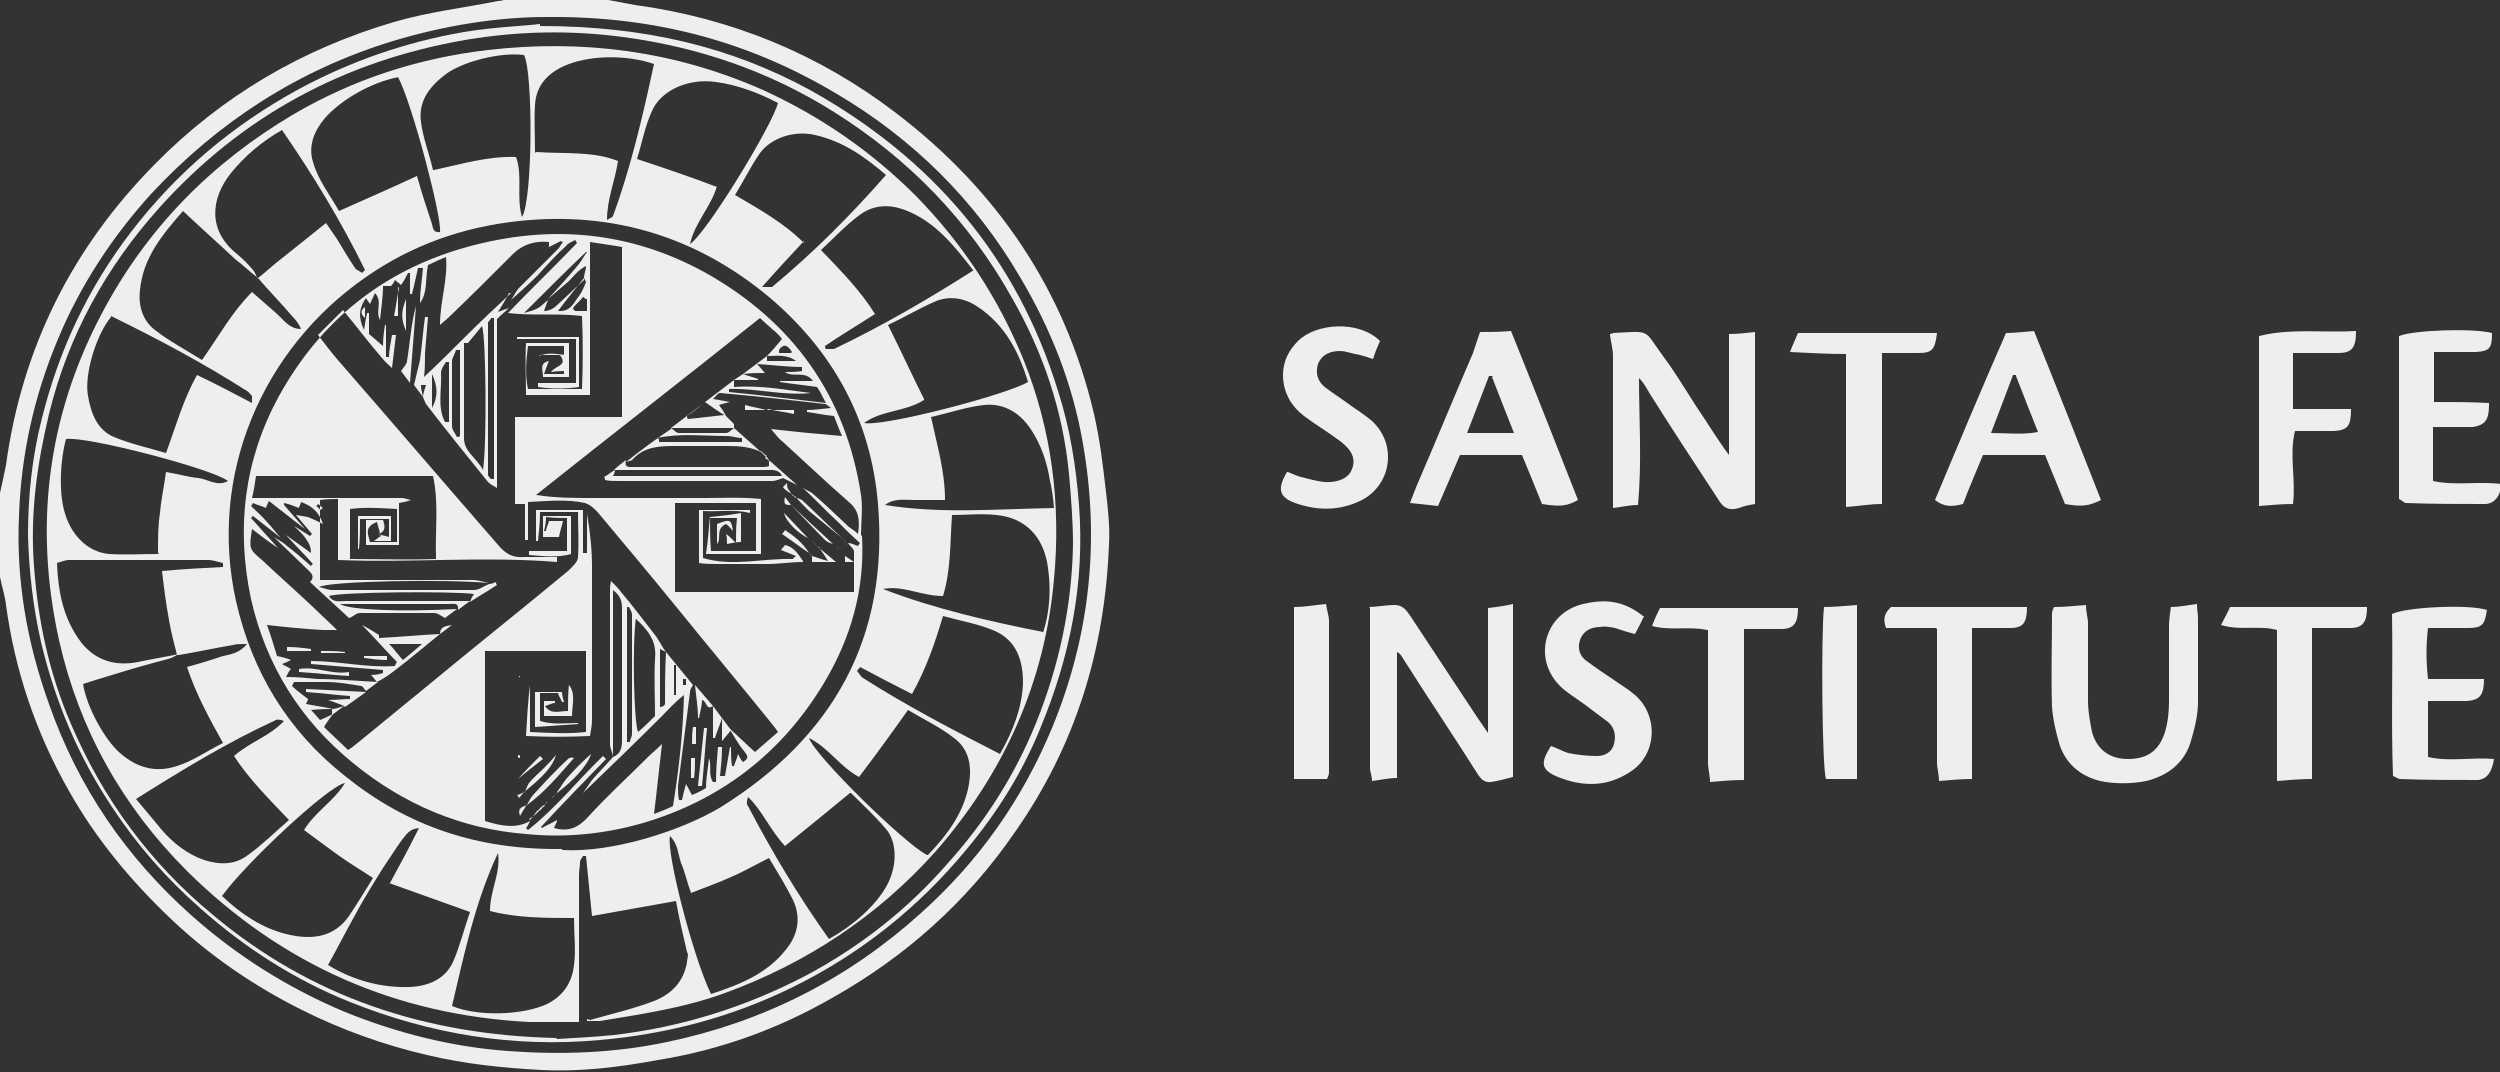 <?xml version="1.0" encoding="UTF-8"?>
<svg id="Layer_1" xmlns="http://www.w3.org/2000/svg" version="1.1" viewBox="0 0 250 107.2">
  <rect x="0" y="0" width="250" height="107.2" fill="#333333" stroke="none"/>
  <!-- Generator: Adobe Illustrator 29.0.1, SVG Export Plug-In . SVG Version: 2.1.0 Build 192)  -->
  <defs>
    <style>
      .st0 {
        fill: #eee;
      }
    </style>
  </defs>
  <g id="Sp0X8Q.tif">
    <g>
      <path class="st0" d="M0,49.3c.2-.9.4-1.8.6-2.8,1.6-11.7,6.6-21.7,14.9-30.1,6.7-6.8,14.7-11.5,23.9-14.2,3.4-1,6.9-1.4,10.4-2.1.3,0,.6-.1.9-.2,3.2,0,6.4,0,9.6,0,1.1.2,2.1.4,3.2.6,9.6,1.3,18.4,4.9,26.1,10.8,10.1,7.7,16.9,17.7,19.8,30.1.6,2.6.9,5.2,1.2,7.8.2,1.7.4,3.5.3,5.2-.4,10.5-3.3,20.1-9.4,28.8-4.8,7-11,12.5-18.3,16.6-5.4,3.1-11.2,5.2-17.4,6.2-3.8.7-7.7,1.2-11.6,1-3.9-.2-7.7-.6-11.5-1.5-4.3-1-8.5-2.5-12.5-4.5-4.8-2.4-9.2-5.4-13.1-9.1-4-3.8-7.5-8-10.2-12.8-3.3-5.8-5.4-12-6.3-18.6C.5,59.6.2,58.7,0,57.7c0-2.8,0-5.6,0-8.4ZM54.6,1.7c-4.7,0-10,.8-15.3,2.4-9.5,2.9-17.5,8.1-24.2,15.3-3.9,4.3-7.1,9.2-9.3,14.5-2.4,5.7-3.7,11.6-3.9,17.7-.3,6.4.8,12.7,3,18.8,2.9,8.3,7.7,15.3,14.2,21.1,4.6,4.1,9.7,7.3,15.4,9.7,5.2,2.1,10.7,3.5,16.3,3.9,5.4.4,10.7.2,15.9-.9,9.6-2,18.1-6.3,25.4-12.9,5.8-5.2,10.1-11.3,13.1-18.5,3.8-9.2,4.8-18.7,3.1-28.4-1-5.9-3.2-11.5-6.3-16.7-4.5-7.7-10.7-13.8-18.3-18.3-8.7-5.2-18.1-7.8-29-7.7Z"/>
      <path class="st0" d="M136.9,60.7c.7,0,1.7-.2,2.6-.2.8,0,1.2.6,1.6,1.2,2.2,3.3,4.4,6.7,6.6,10,.3.4.6.9,1.1,1.6v-12.5c.9-.1,1.6-.2,2.5-.4v17.3c-.8.2-1.5.4-2.2.5-.7.1-1.1-.4-1.4-.9-2.4-3.8-4.9-7.5-7.3-11.3-.2-.3-.3-.6-.7-.8v12.6c-.9,0-1.6.2-2.5.3,0-.5-.2-.9-.2-1.3,0-4.3,0-8.6,0-12.8,0-1,0-2.1,0-3.2Z"/>
      <path class="st0" d="M161,33.4c.2,0,.3-.1.3-.1,3.9-.2,3-.4,5,2.3,1.2,1.6,2.2,3.3,3.3,5,1.1,1.6,2.1,3.3,3.3,4.9v-12.1c.9,0,1.7-.1,2.6-.2v17.2c-.6.1-1.1.2-1.6.4-1,.3-1.6,0-2.1-.9-2.3-3.5-4.6-7-6.8-10.5-.3-.5-.6-1.1-1.1-1.6,0,4.2.3,8.3-.1,12.7-.9,0-1.6.2-2.5.3,0-.7,0-1.2,0-1.8,0-4.5,0-9,0-13.4,0-.7-.2-1.3-.3-2.1Z"/>
      <path class="st0" d="M217.1,60.7c.9,0,1.7-.2,2.6-.3,0,.6.1,1,.1,1.4,0,2.8,0,5.6,0,8.4,0,1.4-.4,2.9-.8,4.2-.7,2-2.3,3.2-4.4,3.7-1.5.3-3.1.3-4.6,0-1.9-.5-3.3-1.6-4-3.5-.4-1.3-.7-2.6-.8-3.9-.1-3.1,0-6.2,0-9.3,0-.1,0-.3.2-.7,1,0,2-.1,3.2-.2,0,.8.2,1.3.2,1.8,0,2.6,0,5.2,0,7.8,0,1,.2,2.1.4,3.1.5,1.8,1.8,2.7,3.6,2.7,1.9,0,3.1-.8,3.7-2.7.3-1,.4-2.1.4-3.1,0-2.5,0-5,0-7.5,0-.6.1-1.2.2-2Z"/>
      <path class="st0" d="M204.5,45.5h-6.2c-.7,1.7-1.4,3.3-2,4.9-1.1.3-1.9.3-2.8-.4,2.3-5.5,4.6-11,7.1-16.7.7,0,1.7-.1,2.8-.2,2.3,5.7,4.5,11.3,6.7,16.9-1.2.6-1.9.7-3.6.4-.6-1.5-1.3-3.2-2-4.9ZM201.6,37.5c-.1,0-.2,0-.3,0-.7,1.9-1.4,3.7-2.2,5.8,1.7,0,3.1.2,4.7-.1-.8-2-1.5-3.8-2.2-5.6Z"/>
      <path class="st0" d="M148.1,33.2c.9,0,1.8,0,3-.1,2.3,5.7,4.5,11.3,6.7,16.9-1.1.6-1.7.7-3.6.4-.6-1.5-1.3-3.2-2-4.9h-6.2c-.7,1.6-1.4,3.3-2.2,5.1-.9-.1-1.7-.2-2.8-.3.3-.8.5-1.3.7-1.8,1.9-4.4,3.7-8.8,5.6-13.2.2-.6.4-1.2.7-2.1ZM149.3,37.6c-.1,0-.2,0-.4,0-.7,1.8-1.4,3.7-2.2,5.7h4.7c-.8-2-1.5-3.8-2.2-5.6Z"/>
      <path class="st0" d="M128.8,47.2c.5.2.9.4,1.3.5.8.2,1.5.4,2.3.5,1.4.1,2.5-.4,2.8-1.3.4-1,0-1.9-1.2-2.8-1.2-.9-2.4-1.6-3.6-2.5-1.3-1-2.1-2.4-2.1-4.1,0-1.4.6-2.5,1.5-3.4,1.8-1.8,6.1-2.1,8.2,0-.2.5-.5,1.1-.7,1.8-.6-.2-.9-.3-1.3-.4-.7-.1-1.4-.4-2-.4-.9,0-1.8.3-2.2,1.3-.3,1,0,1.8.8,2.4.8.6,1.6,1.1,2.4,1.7.7.5,1.5,1,2.2,1.6,2.5,2.3,2,6.3-1,7.9-2.2,1.1-4.4,1.1-6.7.3-1.6-.6-1.8-1.4-.8-3.1Z"/>
      <path class="st0" d="M164.4,61.6c-.3.7-.6,1.2-.9,1.8-.8-.2-1.4-.4-2-.6-.5-.1-1-.2-1.5-.1-.9,0-1.7.4-2,1.3-.3.9,0,1.7.8,2.2.8.6,1.7,1.2,2.6,1.8.7.5,1.4.9,2.1,1.5,2.4,2.1,2.2,6-.5,7.7-2.3,1.5-4.7,1.5-7.2.5-1.7-.7-1.8-1.4-.7-3.1.6.2,1.1.5,1.7.7,1,.2,2,.3,2.9.3.8,0,1.5-.4,1.7-1.2.2-.8.1-1.6-.6-2.2-.8-.6-1.6-1.2-2.4-1.8-.8-.6-1.7-1.1-2.4-1.8-2.8-2.8-1.5-7.3,2.3-8.2,2.1-.5,4-.4,6,1.2Z"/>
      <path class="st0" d="M248.9,40.5c0,1.5-.4,2-1.6,2.2-.7,0-1.5,0-2.2,0-.5,0-1.1,0-1.8,0,0,1,0,1.9,0,2.7s0,1.7,0,2.7c2.3.5,4.5,0,6.8.3,0,1.2-.7,2-1.6,2-2.6,0-5.3,0-7.9-.1-.2,0-.3-.2-.7-.4v-16.3c1.5-.6,7.4-.8,9.3-.3,0,1.5-.2,1.8-1.6,1.9-1.3,0-2.7,0-4.2,0v5c1.9,0,3.7,0,5.5.1Z"/>
      <path class="st0" d="M248.7,60.9c-.2,1.6-.5,1.9-1.9,1.9-1.3,0-2.6,0-4,0-.2,1.7-.2,3.3,0,5.1h5.6c0,1.6-.4,2.1-1.7,2.2-1.2,0-2.5,0-3.9,0v5.6c2.2.5,4.4,0,6.6.2-.2,1.3-.7,2-1.6,2.1-2.6,0-5.2,0-7.8-.1-.2,0-.4-.2-.7-.3-.2-5.4,0-10.8-.1-16.2,1.4-.7,7.7-1,9.5-.4Z"/>
      <path class="st0" d="M170.7,63c-1.8-.4-3.6.1-5.5-.4.3-.8.6-1.4.8-1.8h13.8c0,1.5-.4,2.1-1.7,2.1-1.2,0-2.4,0-3.7,0v15.1c-1.2,0-2.2.1-3.4.2,0-.7-.2-1.3-.2-1.9,0-3.9,0-7.8,0-11.7,0-.5,0-1.1,0-1.6Z"/>
      <path class="st0" d="M222.1,62.5c.4-.8.7-1.3.9-1.8h13.7c0,1.5-.4,2.1-1.7,2.1-1.2,0-2.4,0-3.8,0,0,2.6,0,5.1,0,7.6,0,2.4,0,4.9,0,7.5-1.2,0-2.2.1-3.5.2,0-2.7,0-5.2,0-7.6,0-2.5,0-5,0-7.5-1.8-.5-3.6.1-5.6-.5Z"/>
      <path class="st0" d="M184.6,50.7v-15.3c-1.9,0-3.6-.1-5.6-.2.3-.8.6-1.4.8-1.9h13.9c-.2,1.7-.5,2-1.9,2-1.1,0-2.3,0-3.6,0v15.1c-1.2,0-2.2.2-3.6.3Z"/>
      <path class="st0" d="M229.3,35.3v5.6h5.8c0,1.7-.3,2.1-1.7,2.2-1.3,0-2.6,0-3.9,0-.6,2.4.1,4.8-.2,7.3-1.1,0-2.2.1-3.4.2v-17c3.2-.8,6.5-.3,9.7-.5,0,1.7-.4,2.2-1.8,2.2-1.4,0-2.9,0-4.5,0Z"/>
      <path class="st0" d="M193.6,62.8h-5c-.4-1.1,0-1.6.5-2.1h13.6c0,1.6-.4,2.1-1.7,2.1-1.2,0-2.5,0-3.8,0v15.1c-1.1,0-2.1.1-3.3.2,0-.7-.2-1.3-.2-1.8,0-3.9,0-7.8,0-11.6,0-.5,0-1.1,0-1.8Z"/>
      <path class="st0" d="M132.7,77.9h-3.3c0-5.7,0-11.4,0-17.2,1.1,0,2.1-.2,3.2-.3.1.7.3,1.2.3,1.7,0,5,0,10,0,15.1,0,.1,0,.3-.2.7Z"/>
      <path class="st0" d="M185.7,77.9h-3.1c-.4-1.1-.5-14.4-.2-17.2,1,0,2-.1,3.3-.2v17.4Z"/>
      <path class="st0" d="M54,2.6c10.5,0,19.1,2.1,27,6.4,12.2,6.8,20.7,16.7,24.8,30.1,1.2,3.7,1.8,7.5,2.1,11.4.6,7.8-.9,15.2-3.9,22.4-1.8,4.4-4.3,8.4-7.4,12.1-4.8,5.8-10.6,10.4-17.3,13.7-6.1,3-12.5,4.7-19.3,5.3-8.7.8-17-.6-25-3.8-5.5-2.2-10.5-5.4-15-9.4-3.4-3-6.3-6.3-8.8-10.1-3.4-5.1-5.7-10.6-7.1-16.5-.8-3.5-1.2-7.1-1.3-10.6,0-4,.4-7.9,1.4-11.8,1.7-6.8,4.6-13,8.9-18.6,4.6-6,10.2-10.7,16.8-14.3,5.2-2.8,10.7-4.7,16.5-5.7,3-.5,6-.6,7.6-.8ZM55.7,103.9c1.7-.1,3.7-.2,5.7-.4,6.8-.8,13.2-2.8,19.3-6,5.4-2.9,10.1-6.6,14.1-11.2,3.7-4.1,6.7-8.8,8.8-14,2.3-5.7,3.6-11.7,3.7-17.9,0-2.3-.2-4.7-.4-7-.6-6.3-2.6-12.2-5.7-17.6-4.3-7.7-10.3-13.9-17.8-18.6-6.5-4.1-13.6-6.5-21.1-7.5-5.3-.7-10.5-.6-15.8.3-12.1,2.1-22.3,7.6-30.5,16.7-5.4,6-9.2,12.9-11.1,20.7-1.2,5-1.9,10-1.5,15.2.4,5.5,1.5,10.7,3.7,15.8,3.2,7.5,7.9,13.9,14.2,19.1,9.8,8.2,21.2,12,34.3,12.3Z"/>
      <path class="st0" d="M59,102c2.1-.6,4.3-1.1,6.4-1.9,1.8-.7,3-2,3.3-3.9,0-.3.2-.7,0-1-.4-1.7-.8-3.4-1.1-5.1-2.9.5-5.5,1-8.4,1.5-.2-2.1-.4-4-.6-6h-.3c-.1.2-.3.4-.3.6,0,.4-.1.9-.1,1.3,0,4.8,0,9.7,0,14.7-1.6,0-3.3,0-5,0-13.3-.7-24.7-5.7-34.2-15.1-6.5-6.5-10.8-14.2-12.8-23.1-2.5-11.3-1.2-22.2,4.2-32.5,4.5-8.6,11-15.2,19.3-20.1,6-3.5,12.5-5.6,19.4-6.4,9.5-1.1,18.7.1,27.5,4,5.7,2.6,10.8,6.1,15.3,10.6,4.7,4.8,8.3,10.3,10.8,16.5,2.8,7,3.7,14.4,3,21.8-.9,10.3-5,19.4-11.8,27.2-5.8,6.5-12.9,11.2-21.1,14.2-4.1,1.5-8.3,2.1-12.5,2.8-.4,0-.8,0-1.3,0v-.2ZM17.7,65.5c-.3-1.2-.6-2.3-.8-3.5-.3-1.6-.5-3.2-.7-4.9,2.2-.2,4.1-.3,6.1-.4,0-.1,0-.3,0-.4-.5-.1-1-.3-1.5-.3-4.6,0-9.3,0-13.9,0-.4,0-.8.2-1.2.3.1,2.8.6,5.3,2.1,7.5,1.4,2.1,3.5,2.9,6,2.4,1.4-.3,2.7-.5,4.1-.8-.4.2-.7.4-1.1.5-1.9.5-3.7,1-5.6,1.6-1,.3-2,.6-2.9.9.4,2.4,2.2,5.6,3.7,6.9,1.7,1.5,3.6,2,5.7,1.3,1.6-.5,3-1.5,4.6-2.3-1.4-2.5-2.7-4.9-3.6-7.6,1.1-.3,2.1-.6,3-.9.9-.4,2-.2,3-1.4-.7,0-1.1,0-1.4.1-1.8.3-3.6.7-5.4,1ZM25.8,27.8c-.8-.6-1.5-1.3-2.3-1.9-1.7-1.6-3.4-3.1-5.2-4.8-2.1,2.4-4,4.7-4.3,7.9-.2,1.6.3,3.1,1.5,4,1.4,1.1,3.1,2,4.7,3,1.7-2.4,3-4.8,5-6.8.8.7,1.6,1.4,2.4,2.1.7.6,1.3,1.6,2.5,1.6-.2-.5-.5-.9-.9-1.3-1.1-1.3-2.3-2.5-3.4-3.8.8-.6,1.5-1.3,2.3-1.9,1.5-1.2,2.9-2.3,4.5-3.6.5.7.8,1.2,1.1,1.6.6,1,1.2,2,1.8,2.9.1.2.5.3.7.5l.3-.3c-2.4-4.9-5.2-9.5-8.3-14-2.1,1.2-3.7,2.6-5.1,4.3-2,2.5-2.4,5.7.6,8.1.6.5,1.1,1,1.6,1.6.2.2.3.6.5.9ZM56.2,85c5,.3,11.9-1.9,15.9-4.3,11.2-7,16.8-16.9,15.7-30.3-.7-8.4-4.5-15.3-10.9-20.7-7.2-6-15.6-8.6-25-7.6-5.6.6-10.7,2.4-15.3,5.6-10.4,7.2-15.8,19.8-13,32.4,1.6,7.1,5.2,13,10.9,17.5,6.2,5,13.2,7.4,21.7,7.3ZM71.7,18.6c-.6,2.1-2.2,3.6-2.7,5.8,1.6-1,8.2-11.8,8.8-14.1-1.9-1-4-1.8-6.2-2.1-2.7-.4-5.5.8-6.4,2.9-.7,1.5-1,3.2-1.5,4.8,2.7.9,5.4,1.8,8,2.8ZM28.9,82c-2.1-2.2-4-4.1-5.5-6.4,1.6-1.4,3.6-2,5-3.5-.3-.1-.6-.2-.8-.1-4.8,2.2-9.4,5-14,7.9.9,1.1,1.7,2,2.5,3,1.2,1.4,2.6,2.5,4.3,3.1,1.6.5,3.1.5,4.4-.5,1.4-1,2.6-2.2,4.1-3.5ZM92.8,85.5c1.9-2,3.6-4.2,4.1-7.1.3-1.8,0-3.5-1.5-4.6-1.4-1.1-3.1-1.9-4.6-2.8-1.7,2.4-3.3,4.6-4.9,6.7-2-1.1-3-2.9-5-3.9.6,1.8,9.6,10.6,11.8,11.7ZM39,88.3c1.1-2,2-3.7,2.9-5.5-1.1.2-1.1.2-3.6,4-1,1.6-2,3.2-2.9,4.9-.9,1.6-1.7,3.2-2.6,4.8,2.6,1.6,5.5,2.3,8.2,2.2,1.9-.1,3.5-.8,4.3-2.5.7-1.6,1.1-3.3,1.7-5-2.8-1-5.3-1.9-8.1-2.9ZM39.9,7.7c-2.7.5-5.7,2.2-7.4,4.1-1.1,1.3-1.7,2.8-1.2,4.4.5,1.8,1.7,3.3,2.6,4.9,2.7-1.2,5.2-2.3,7.8-3.5.5,1.8,1,3.3,1.5,4.8.1.4.1.9.8.8.2-1.5-2.8-12.9-4.2-15.5ZM86,66.7c0,.1-.2.2-.3.4.2.2.4.6.6.7,4.4,2.8,9,5.2,13.7,7.6,1.3-2.3,2.2-4.6,2.3-7.1,0-2.2-.6-4.2-2.8-5.2-1.6-.7-3.4-1-5.2-1.5-.8,2.7-1.7,5.3-3.1,7.8-1.8-.9-3.5-1.8-5.2-2.7ZM104.3,63.3c.7-2.2.8-4.4.5-6.5-.3-2.3-1.4-4.2-3.7-5-1.9-.6-3.9-.3-5.9-.3-.2,2.8-.1,5.5-.9,8.1-2.2,0-4-1.1-6-.7,5.2,2,10.5,3.2,16,4.3ZM80.4,24.1c-1.4,1.5-2.7,2.9-4.2,4.6.6,0,.9,0,1,0,4.1-3.4,7.8-7.1,11.4-11.2-2.2-1.9-4.4-3.4-7.1-4-2.1-.5-4.6.3-5.7,2.1-.8,1.2-1.5,2.6-2.3,3.9,2.4,1.4,4.9,2.8,6.9,4.8ZM57.4,91.8c-2.9,0-5.7,0-8.4-.7,0-2.1,1.1-3.8.8-5.8-2.3,4.9-3.4,10.2-4.6,15.3,2.6,1.1,7.2.9,9.5-.2,1.6-.8,2.5-2.1,2.7-3.9.2-1.5,0-3,0-4.7ZM85,79.3c-2.3,1.9-4.4,3.6-6.5,5.3-1.5-1.6-2.3-3.6-3.7-4.9-.1.3-.2.7,0,.9,2.4,4.6,5.1,9.1,8.1,13.3,2.5-1.4,4.6-3.3,5.7-5.2,1.1-1.9,1.2-4.4,0-5.8-1.1-1.3-2.3-2.4-3.5-3.6ZM43.4,17c2.8-.6,5.4-1.4,8.2-1.3.7,1.9,0,4,.6,6,1.1-1.8,1.1-14.6.2-16.2-2.3-.3-6,.6-7.8,1.9-1.6,1.2-2.8,2.7-2.5,4.8.2,1.6.8,3.1,1.2,4.8ZM92.4,40c-1.9,1.2-4.2,1-6,2.3,1.9.4,14.2-2.8,16.4-4.1-.9-3-2.3-5.7-5-7.5-1.3-.9-2.9-1.2-4.4-.5-1.6.7-3.1,1.6-4.6,2.3,1.3,2.6,2.4,5,3.6,7.4ZM97.3,27c-2-2.6-3.9-4.9-6.8-6-1.6-.6-3.1-.5-4.4.4-1.4,1-2.6,2.3-4,3.6,2,2.1,3.9,4,5.4,6.4-1.7,1.1-3.4,2.1-5,3.2,0,.1,0,.2.1.3.3,0,.6,0,.8,0,4.8-2.3,9.3-4.9,14-7.9ZM71.1,99.4c3.1-1,6-2.2,7.9-5,.9-1.4,1-2.9.3-4.4-.7-1.4-1.5-2.7-2.4-4.2-1.4.7-2.6,1.4-3.8,1.9-1.3.6-2.5,1-4,1.6-.4-1.1-.6-2.1-1-3-.3-.9-.3-1.9-1.1-2.7-.4,1.6,2.3,12.1,4.1,15.8ZM15.8,55.3c0-1.5,0-2.8.2-4,.1-1.3.4-2.6.6-4.1,1.2.2,2.2.5,3.2.6,1,.1,1.9.9,3,.3-1.5-1.2-14.1-4.5-16.2-4.2-.6,2.2-.7,5.2-.2,7.1.6,2.4,2.3,4.2,4.5,4.4,1.6.1,3.2,0,5,0ZM11.1,31.7c-1.5,1.8-2.7,5.8-2.3,7.9.3,1.7.9,3.4,2.6,4.1,1.7.7,3.5,1.1,5.2,1.6,1-2.7,1.7-5.3,3.1-7.8,1.9.9,3.6,1.8,5.5,2.8,0-.5,0-.6,0-.7-.2-.2-.3-.4-.5-.5-4.4-2.8-8.9-5.2-13.6-7.5ZM22.2,89.6c1.9,1.8,4,3.2,6.4,3.8,2.8.7,4.9.2,6.3-1.8.8-1.2,1.6-2.5,2.4-3.8-1.2-.8-2.4-1.5-3.5-2.3-1.1-.8-2.2-1.6-3.4-2.5,1.1-1.8,3-2.9,4.1-4.7-1.7.3-10,8.1-12.3,11.3ZM105.4,50.8c-.1-1.1-.2-1.9-.4-2.7-.3-1.9-.9-3.7-2-5.3-1.1-1.6-2.7-2.5-4.6-2.3-1.8.2-3.5.8-5.3,1.2.6,2.8,1.4,5.4,1.4,8.3-1.2,0-2.1,0-3.1,0-1,0-2-.2-2.9.5,5.6.9,11.1.4,16.9.3ZM53.6,15.2c2.9.2,5.7-.1,8.2.9-.3,2-1.1,3.8-1.1,5.9.3-.2.6-.3.6-.4,1.8-4.9,3-10.1,4.1-15.2-2.6-.9-6.1-.9-8.5,0-1.9.7-3.3,2-3.4,4.1-.1,1.5,0,3.1,0,4.8Z"/>
      <path class="st0" d="M86.2,53.6c.3,5.3-1.1,10.2-3.8,14.7-4.2,7-10.3,11.7-18.1,14-3.8,1.1-7.8,1.5-11.7,1.1-6.5-.5-12.3-3-17.3-7.1-5.3-4.3-8.7-9.8-10.2-16.4-1.5-7.1-.7-13.9,2.8-20.3,4.2-7.6,10.5-12.6,18.8-14.9,8.3-2.3,16.3-1.6,23.9,2.6,8.7,4.9,14,12.3,15.5,22.2.2,1.3,0,2.7,0,4ZM30.8,51.7c.5.2.9.4,1.5.7-.4-1.2-1.1-1.8-2.2-2.2,0,.2-.2.4-.2.6-.5-.2-1-.4-1.5-.5,0,0,0,.1,0,.2.7.8,1.4,1.6,2.1,2.4-1.2-.9-2.3-1.8-3.6-2.8-.2.4-.3.6-.3.7-.4-.2-.9-.3-1.3-.5,0,0-.1.2-.2.3.5.5,1.1,1,1.6,1.6.5.5.9,1.1,1.4,1.6-.9-.7-1.9-1.5-2.8-2.2,0,0-.1.1-.2.2.9,1,1.8,2,2.7,3-.9-.6-1.7-1.2-2.6-1.9-.3,2-.3,2,1,3.1,1.7,1.6,3.4,3.1,5.1,4.7.7.7,1.5,1.4,2.4,2.3-.7,0-1,0-1.4,0-1.9-.1-3.8-.3-5.6-.5h-.1s0,0,.1,0c.4,1.1.7,2.1,1,3.1.5.1.9.2,1.4.4-.4.2-.6.3-.9.4.3.2.6.3.9.5-.2.2-.3.4-.5.8,1.2,0,2.1.1,3.1.2,2,0,4.1.2,6.1.3-.4.3-.8.6-1.2.9-.2-.2-.3-.5-.5-.5-1.2-.2-2.3-.4-3.5-.4-1.1,0-2.1,0-3.2,0l-.2.4c.5.5,1.1.9,1.6,1.3,0,.1-.1.3-.2.5,1,.2,1.8.3,2.7.5-.7,0-1.3,0-2.2.1.5.5.7.8.9,1,.5-.2.9-.4,1.3-.6-.3.4-.6.8-.9,1.3.8.8,1.6,1.5,2.4,2.3.5-.3.8-.6,1.2-.9,2.2-1.8,4.4-3.6,6.6-5.4,4.7-3.9,9.5-7.7,14.2-11.6.4-.4,1-.9,1-1.4.1-1.5,0-3,0-4.5h-3.8c0,1.1-.1,2-.2,2.9,0,0-.1,0-.2,0v-3.1h4.7v4.3c.1,0,.2,0,.4,0v-3.9c.3,1.7.5,3.5.5,5.2,0,5.1,0,10.3,0,15.4,0,.5-.1,1-.2,1.6-2.2.1-4.2.1-6.4,0,.1-1.8.2-3.5.4-5.1h0v4.7c2,.1,3.8.2,5.6,0v-8.1h-10.1v17c1.6.5,3.1.8,4.5,0h0c-.1.2-.2.5-.4.7,0,0,.1.1.2.2,2.8-2.2,5-5,7.5-7.4,0,0,.2.2.3.3-2.2,2.3-4.4,4.5-6.5,6.8,0,0,0,0,.1.1.5-.3,1-.5,1.5-.8,0,.3-.2.5-.3.8,1.4.4,2.4,0,3.4-1.1,1.9-2.1,4-4,6-6,.4-.4.8-.7,1.4-1.3-.3,2.5-.5,4.6-.8,7,.8-.3,1.3-.5,1.9-.8.6-3.7,1-7.4,1.1-11.1-.9.7-1.6,1.5-2.3,2.2-2.6,2.6-5.2,5.1-7.8,7.6.3-.4.6-.9.9-1.3.7-.8,1.4-1.5,2.1-2.3.8-.3.9-1,.9-1.7,0-1.3,0-2.7,0-4,0-3,0-6,0-9,0-.7,0-1.3-.9-2v16.7c0-.4-.3-.8-.3-1.3,0-5.1,0-10.2,0-15.3,0-.3,0-.5.1-1,.5.5.8.8,1,1.1,1.2,1.4,2.3,2.9,3.4,4.3.4.5.7,1.2,1.1,1.7-.2-.1-.4-.2-.6-.3v5.8c.3,0,.5-.2.5-.3,0-1.7,0-3.5.1-5.2.9,1.1,1.8,2.2,2.7,3.3-.1.2-.3.4-.3.7-.4,3.1-.8,6.3-1.2,9.4,0,.5,0,.9.1,1.4h.3c.1-.5.2-.9.4-1.6.3.5.4.8.6,1.1.5-.2.9-.4,1.4-.7,0-1,.2-2,.3-3,.3.8-.1,1.7.4,2.4.1,0,.2,0,.3,0,0-1.2.1-2.4.2-3.5.1,0,.3,0,.4,0,0,1-.1,2-.2,2.9.2,0,.3,0,.5,0l.5-2.9s0,0,.1,0c0,.6,0,1.3.1,1.9,0,0,.1,0,.2,0,.1-.4.3-.7.4-1.2.2.4.3.6.5.8.7-.4.4-.7.1-1.1-.6-.7-1-1.5-1.5-2.3.9.8,1.7,1.6,2.6,2.4.7-.6,1.5-1.3,2.3-2-.4-.6-.7-.9-1-1.3-3-3.7-6-7.3-9-11-2.6-3.2-5.2-6.3-7.8-9.4-.4-.5-.9-1-1.5-1.2-1.8-.4-3.7-.2-5.7-.1v3.8c0,0-.2,0-.3,0v-3.6h-1v-8.7h10.7v-17c-1.1-.2-2-.3-3.2-.5v15.3h-6.4c0-1.8-.1-3.5,0-5.2h4.3v3.4h-2.6c0-.7-.4-1.4.6-1.6-.2.4-.3.8-.5,1.3h2v-2.8h-3.6c-.2,1.5-.3,2.9,0,4.3h5.4c.1-2.5.1-4.9,0-7.3-2.5-.3-4.9,0-7.4-.3,2.4-2.5,4.7-4.7,6.9-7,0,0-.1-.2-.2-.3-.3.2-.7.3-.9.6-1,.9-1.9,1.9-2.8,2.9-.9.9-1.8,1.7-2.7,2.5.3-.4.5-.9.8-1.2,1.3-1.3,2.6-2.6,3.9-3.9.2-.2.3-.5.5-.7,0,0-.1,0-.2-.1-.4.2-.8.4-1.2.6,0-.2,0-.4,0-.5q-2.1-.2-3.5,1.1c-2.2,2.2-4.4,4.4-6.6,6.5-.2.2-.5.4-.8.7,0-2.4.8-4.5.6-6.8-.8.3-1.3.6-1.8.8-.3,1.4,0,2.7-.8,3.8,0-1.2.2-2.3.3-3.5-.2,0-.3,0-.5,0-.2.9-.4,1.8-.6,2.6h-.2v-2.1c0,0-.1,0-.2,0-.2.4-.4.8-.7,1.2-.2-.2-.4-.3-.6-.5-.1.2-.2.4-.4.6h0c-.2,0-.5,0-.8,0,0,1.2-.2,2.3-.3,3.4-.5-.9.3-1.8-.5-2.7-.2.4-.3.7-.5,1.1-.2-.3-.3-.4-.4-.6h0c-.7,1-.8,1.9-.2,3.2.1-.7.2-1.2.3-1.7,0,0,.1,0,.2,0v2.1c.5.4.9.8,1.4,1.2,0-.8.1-1.5.2-2.1,0,0,0,0,.1,0v3.2c.1,0,.2,0,.3,0,0-.7.2-1.5.3-2.2.1,0,.3,0,.4,0l-.4,3.3c-.3-.3-.7-.6-1-1-1.3-1.5-2.5-3.1-3.9-4.8-.9.9-1.7,1.7-2.5,2.5.7.9,1.3,1.7,1.9,2.4,5.4,6.2,10.8,12.5,16.2,18.7.7.8,1.4,1.2,2.5,1.1,1.1,0,2.2,0,3.3,0,0,.2,0,.3,0,.5-7.3-.6-14.6.1-21.9-.2v-6.1c-.6,0-1.1,0-1.8.1v8h1.9c4.4,0,8.9,0,13.3,0,.6,0,1.2.2,1.7.3-4.4-.4-15.9-.2-17,.4.5.1.9.3,1.3.3,4.7,0,9.5,0,14.2,0,.5,0,1-.4,1.5-.6.2,0,.5-.1.7-.2,0,.1,0,.2.1.3-.9.6-1.8,1.1-2.7,1.7.1-.3.2-.5.4-.8-2.2-.3-13.5-.2-14.5.2.4.7,1.1.5,1.7.5,4.1,0,8.3,0,12.4,0-.4.3-.8.6-1.2.9.1-.8-.5-.6-.9-.6-3.3,0-6.6,0-9.9,0-.3,0-.6,0-1,0,.9.6,6,.8,11.7.5-.4.3-.8.6-1.2.9-.4-.2-.7-.5-1.1-.5-2.5,0-5,0-7.4,0-.4,0-.7.4-1.1.5-1.3-1.2-2.6-2.4-3.9-3.6.6-.6,0-1-.3-1.3-1.1-1.1-2.2-2.1-3.3-3.2.4.3.9.5,1.3.9.8.6,1.6,1.3,2.4,2,0,0,.1-.2.2-.2-.9-1-1.8-1.9-2.7-2.9l2.5,1.8c0-.6-.2-1-.5-1.4-.3-.5-.8-.9-1.2-1.3.5.3,1.1.7,1.6,1,0,0,.2-.2.2-.2-.5-.6-1.1-1.3-1.6-1.9ZM58.4,27.8c-.8,1-1.7,2.1-2.6,3.3,1.3.1,1.6-.9,2.1-1.5.3-.4.5-.9.7-1.4,0,0-.1-.2-.2-.4,0-.4.2-.8.2-1.2-.8.4-1.2,1-1.7,1.5-.7.6-1.4,1.2-2.1,1.8,1.1-1.2,2.1-2.3,3.1-3.5.3-.4.5-.8.8-1.2,0,0,0,0-.1,0-2,1.9-4,3.9-6.2,6.1.7-.2,1.1-.3,1.4-.5.4-.2.7-.6,1-.8l-.4,1.1c.5,0,.8-.2,1.1-.4,1-.9,1.9-1.8,2.9-2.7ZM73.4,42.8c-2.1,0-4.2,0-6.3,0,2.1-1.6,4.2-3.2,6.3-4.8v.7c2.7-.2,5.2.3,7.7.6-2.8.3-5.5-.5-8.2-.4,0,.1,0,.2,0,.3,3.1.3,6.2.7,9.7,1.1-.4-.7-.6-1.2-.9-1.6-1.3-.2-2.5-.3-3.7-.5,0,0,0,0,0-.1h3.3c-.8-1.1-2-.3-2.8-.9.6,0,1.2,0,1.7-.1,0-.1,0-.2,0-.4-1.4,0-2.9-.2-4.5-.3.4.4.5.6.8.9-.8,0-1.5,0-2.2.1.8-.6,1.6-1.2,2.4-1.8v.5h2.9c-.9-.7-2-.5-2.9-.5.5-.5,1-1.1,1.5-1.7-.3-.4-.6-.7-1-1-.3-.3-.7-.6-1.2-1.1-7.5,6-15,11.8-22.4,17.7,2,.3,3.8.3,5.7.3,1.9,0,3.8,0,5.7,0,1.8,0,3.7,0,5.5,0,1.9,0,3.7-.1,5.6.1v5.5h-5.5c.2-1.4.3-2.6.4-3.8,0,0,0,0,0,0,0,1.1,0,2.3.1,3.5h4.5v-4.8h-8.1v8.9h17.9v-3.1h0c0-.3,0-.7,0-1-.1-.3-.4-.5-.6-.8h0c.3,0,.7.2,1,.3,0,0,.1-.2.2-.3-.8-.7-1.5-1.4-2.2-2.1-1.2-1.1-2.3-2.3-3.5-3.4.3.2.6.3.9.5,1.3,1.1,2.5,2.3,3.7,3.4.3.2.6.4.9.7.2-1.3.1-2.3-.8-3.1-2.3-2-4.5-4.1-6.7-6.1-.4-.3-.7-.7-1.2-1.3,2.6.3,4.7.5,7.1.7-.4-.9-.6-1.5-.8-2-1-.1-1.9-.3-2.7-.4,0,0,0-.1,0-.2.7,0,1.4-.1,2.4-.2-.4-.3-.5-.4-.6-.4-3.5-.4-7-.8-10.5-1.1-.2,0-.4.3-.7.6.7.1,1.1.2,1.7.3-.5.1-.8.2-1.1.3.3.4.5.7.7,1.1-.7-.4-1.4-.9-2.1-1.4-.6.5-1.2,1-1.8,1.4,0,.1,0,.2.1.3,1.2-.1,2.5-.3,3.7-.4.3.3.6.6.9.9ZM38,53.5h0c0-.4-.2-.8-.3-1.3-1.3.5-.9,1.2-.7,2h2.7v-3.3c-1.7-.1-3.2-.2-4.7,0v5c2.9,0,5.7.1,8.6,0-.1-2.9.3-5.6-.3-8.3h-17.7c-.1.7-.2,1.4-.4,2.2,1.7,0,3.2,0,4.7,0,3.4,0,6.9,0,10.3,0,.2,0,.4.1.9.2-.5.2-.8.2-1.2.3v4.2h-3.3v-2.5h1.7c.2.6.3,1.1-.4,1.4ZM63.6,61.7c-.4,3-.2,10.5.2,11.5.6-.5,1.1-1,1.7-1.6,0-1.9-.1-3.8,0-5.7.2-1.8-.7-2.9-2-4.1ZM62.7,74.2c.1,0,.2,0,.3,0,0-.3.2-.5.2-.8,0-4,0-7.9,0-11.9,0-.3-.2-.6-.3-.8,0,0-.2,0-.2,0v13.5ZM58.6,29.9c-.1,0-.2-.2-.3-.2-.3.4-.7.7-1,1.1,0,.1.1.2.2.3.4,0,.8,0,1.2,0,0-.5,0-.9,0-1.2ZM67.6,66.5c0,0-.1,0-.2,0v3c0,0,.1,0,.2,0v-3ZM79.2,35.2c-.5-.8-.9-.8-1.3-.2,0,0,0,.2,0,.3.4,0,.7,0,1.2,0ZM36.5,30.7q-.7.5,0,1.1v-1.1ZM32.1,51c0,0,.1-.2.2-.2-.2-.1-.3-.3-.5-.4,0,0-.1.2-.2.2.2.1.3.3.5.4ZM68.3,68.5c0,0,.2,0,.3,0,0-.2,0-.4,0-.6-.1,0-.2,0-.3,0,0,.2,0,.4,0,.6Z"/>
      <path class="st0" d="M50.9,29.3c-.3.6-.6,1.1-1.1,1.9.5-.2.8-.3,1.1-.4-.3.3-.7.6-1.2,1.1v16.9c-.5-.3-.7-.4-.9-.6-2.1-2.6-4.2-5.2-6.2-7.8-.1-.2-.2-.4-.3-.7,0-.4.2-.8.3-1.2-.2,0-.3,0-.5,0,0,.4.1.8.2,1.2l-.9-1.2c.2-.8.4-1.7.6-2.5.2-1.4.3-2.9.5-4.3.1,0,.2,0,.3,0-.1,1.2-.2,2.4-.3,3.6,0,.8,0,1.6-.1,2.4,0,0,0,0,0,.1,0,0,0,0,0-.1,1.4-1.3,2.8-2.7,4.1-4,1.5-1.5,3-2.9,4.6-4.4ZM46.7,34.3c-.1,0-.2,0-.3,0,0,3.2,0,6.3,0,9.5,0,1.4,1.2,1.9,1.9,3.2.4-2.6.3-13.4-.1-14.4-.5.6-1,1.2-1.4,1.7ZM49.4,31.8c-.1,0-.2,0-.3,0,0,.2-.3.3-.3.5,0,5.1,0,10.1,0,15.2,0,.1.2.3.3.4.1,0,.2,0,.3,0,0-5.3,0-10.7,0-16ZM46,35c-.1,0-.3,0-.4,0-.1.4-.4.8-.4,1.1,0,2.2,0,4.4,0,6.5,0,.4.3.7.5,1.1,0,0,.2,0,.3-.1v-8.6ZM44.5,42.2c.1,0,.3,0,.4,0v-6h-.3c-.2.3-.5.7-.5,1.1.1,1.6-.4,3.4.4,4.9ZM43.2,40.8c.6-1.1.6-2.1,0-3.4v3.4Z"/>
      <path class="st0" d="M36.2,62.5c.6.3,1.2.7,1.7,1v.3c2-.1,4-.3,6.1-.4-1.5,1.2-3,2.5-4.6,3.7-.5.4-1.1.8-1.7,1.1-.2-.2-.3-.4-.6-.7.5,0,.9-.1,1.2-.2,0-.1,0-.2,0-.3-2.4-.2-4.8-.4-7.2-.6,0-.1,0-.2,0-.3,2.8,0,5.6.7,8.4.5,0-.1.1-.3.2-.4-1.2-1.2-2.3-2.5-3.5-3.7ZM42.2,64.4h-3.3c.3.3.5.5.7.8.2.2.4.5.7.8.6-.5,1.1-.9,1.9-1.6Z"/>
      <path class="st0" d="M55.9,53.7h-1.6v-2.1h2.8v3.8c-1.4.4-2.8.2-4.2.1,0-.1,0-.3,0-.4h3.8v-3.3c-.6,0-1.3,0-2.1-.1,0,.6-.1,1-.2,1.4,0,0,.1,0,.2,0,0-.3.2-.6.3-1h1.4c-.1.5-.3,1-.4,1.6Z"/>
      <path class="st0" d="M51.8,33.7h6.1v5c-1.4.2-2.8.2-4.1,0,0-.1,0-.3,0-.4h3.8v-4.4h-5.9c0,0,0-.1,0-.2Z"/>
      <path class="st0" d="M57.8,72.4c-1.4.1-2.7.2-4.3.3v-3.5h2.7c0,.3.1.7.2,1,0,0-.2,0-.2,0-.1-.3-.3-.5-.4-.9h-1.8v2.8c1.3.4,2.6.2,3.8.2h0Z"/>
      <path class="st0" d="M34.4,70.6c-.4-.2-.8-.3-1.6-.6.9,0,1.5-.1,2.2-.1v-.3c-1.5-.1-2.9-.3-4.4-.4v-.3c2,.1,4,.2,6,.3-.7.5-1.4,1-2.1,1.5Z"/>
      <path class="st0" d="M56.9,68.5c.7.9.3,2,.3,3.1h-2.8v-1.5c.4,0,.7,0,1.1,0,0,0,0,.2,0,.2-.3,0-.6.2-1,.3.6.9,1.4.5,2.3.5,0-.9,0-1.8.1-2.7h0Z"/>
      <path class="st0" d="M40.1,37.1c.2-.3.6-.7.6-1,.3-1.8.4-3.7.9-5.5-.2,2.6-.4,5.2-.6,7.7-.3-.4-.6-.8-.9-1.2Z"/>
      <path class="st0" d="M52.7,80.5c.2-.4.4-.8.7-1.1,1.1-1.2,2.2-2.4,3.4-3.5.1-.1.3-.2.6-.1-1.5,1.7-2.9,3.4-4.7,4.7h0Z"/>
      <path class="st0" d="M71.3,70.6c-.7.5-.6-.5-1.1-.6,0,.6-.2,1.2-.3,1.8,0,0,0,0-.1,0,0-1.1-.2-2.2-.3-3.3.6.7,1.2,1.4,1.8,2.1Z"/>
      <path class="st0" d="M52.4,79.3c.2-.3.3-.7.5-1,.4-.5.9-.9,1.4-1.4.4-.4.8-.8,1.3-1.4-.3,1.1-1.3,2.2-3.2,3.7h0Z"/>
      <path class="st0" d="M55.7,79.2c.4-.5.7-1.1,1.1-1.5.7-.8,1.4-1.5,2.3-2.3-.3,1.1-1.8,2.7-3.4,3.9,0,0,0,0,0,0Z"/>
      <path class="st0" d="M54.3,75.9c-.9.7-1.8,1.4-2.5,2,.6-.7,1.4-1.5,2.2-2.3,0,0,.2.2.3.3Z"/>
      <path class="st0" d="M53.9,35.6c.9-.4,1.7-.2,2.7-.1v1.6c-.4,0-.8,0-1.5.1.5-.7,1.7-.6.9-1.7h-2,0Z"/>
      <path class="st0" d="M72.2,71.8c-.2.7-.5,1.3-.7,2,0,0-.1,0-.2,0v-3.2l.9,1.2Z"/>
      <path class="st0" d="M57.8,72.4c0-1.6,0-3.2,0-4.8h0c0,1.6,0,3.2,0,4.8h0Z"/>
      <path class="st0" d="M73.1,73c-.2.3-.5.6-.9,1.1v-2.3c.3.4.6.8.9,1.2Z"/>
      <path class="st0" d="M53,68.5c1.3,0,2.6,0,3.9,0h0c-1.3,0-2.6,0-3.9,0h0Z"/>
      <path class="st0" d="M57.2,80.4c-.5.5-1,1-1.5,1.5.5-.5,1-1,1.5-1.5Z"/>
      <path class="st0" d="M52.7,80.4c-.2.4-.5.8-.7,1.2-.3-.9.3-.9.7-1.1h0Z"/>
      <path class="st0" d="M33.2,71.5c0-.2,0-.4,0-.6.4,0,.8-.2,1.2-.3-.4.3-.8.6-1.2.9Z"/>
      <path class="st0" d="M44,63.4c0-.8.7-.8,1.2-.9-.4.3-.8.6-1.2.9Z"/>
      <path class="st0" d="M53,82c.3-.3.5-.7.8-1,0,0,0,0,.1.1-.3.3-.6.6-1,.8h0Z"/>
      <path class="st0" d="M52.4,79.2c-.2.2-.3.4-.5.6,0,0-.1-.2-.2-.3.2,0,.5-.2.7-.3h0Z"/>
      <path class="st0" d="M51.8,75.5c0,0,.2,0,.2.1,0,0,0,.1,0,.2,0,0-.2,0-.2-.1,0,0,0-.1,0-.2Z"/>
      <path class="st0" d="M57.8,79.8c-.2.2-.4.4-.6.6.2-.2.4-.4.6-.6Z"/>
      <path class="st0" d="M58.4,79.2c-.2.2-.4.4-.6.6.2-.2.4-.4.6-.6Z"/>
      <path class="st0" d="M52,67.6s0,0,0,.1c0,0,0,0-.1,0,0,0,0,0,0-.1,0,0,0,0,.1,0Z"/>
      <path class="st0" d="M45.2,62.5c.1-.1.2-.2.3-.3-.1.1-.2.2-.3.3Z"/>
      <path class="st0" d="M51.2,30.5c.1-.1.2-.2.3-.3-.1.1-.2.2-.3.3Z"/>
      <path class="st0" d="M50.9,30.8l.3-.3c-.1.1-.2.2-.3.3Z"/>
      <path class="st0" d="M53.9,35.6h0s0,0,0,0Z"/>
      <path class="st0" d="M57.8,67.6h0s0,0,0,0Z"/>
      <path class="st0" d="M41,38.3c.1.1.2.2.3.3-.1-.1-.2-.2-.3-.3Z"/>
      <path class="st0" d="M55.4,79.6c0-.1.2-.2.3-.3,0,0,0,0,0,0-.1,0-.2.2-.3.3h0Z"/>
      <path class="st0" d="M55.4,79.6c-.1,0-.2.2-.3.3h0c0,0,.2-.2.3-.3,0,0,0,0,0,0Z"/>
      <path class="st0" d="M55.1,79.8c0,0-.2.2-.3.3h0c0,0,.2-.2.3-.3h0Z"/>
      <path class="st0" d="M54.8,80.1c-.1.1-.2.2-.3.3,0,0,0,0,0,0,.1,0,.2-.2.3-.3h0Z"/>
      <path class="st0" d="M54.1,80.7c.1,0,.2-.2.4-.2,0,0,0,0,0,0,0,.1-.2.2-.3.3h0Z"/>
      <path class="st0" d="M54.2,80.8c0,.1-.2.2-.3.3,0,0,0,0-.1-.1.1,0,.2-.2.3-.3h0Z"/>
      <path class="st0" d="M78.5,47.8c-.4,0-.8.3-1.3.3-5.1,0-10.2,0-15.3,0-.5,0-1,0-1.4-.1,0-.1,0-.2-.1-.3.4-.2.7-.5,1.1-.7,0,0,0,0,0,0,0,.2-.1.4-.2.6.8,0,1.5,0,2.3,0,4.9,0,9.8,0,14.7,0h0c.1,0,.2.2.3.3h0Z"/>
      <path class="st0" d="M80.3,56.2c-1.2,0-2.4.2-3.6.2-1.7,0-3.4,0-5.1,0-.5,0-1.1,0-1.7-.1v-5.3h5.1v3.4s0,0,0,0v-3.1c-1.6-.4-3.1-.1-4.7-.2v4.7c3,.9,6,0,9,.1,0-.1.2-.2.3-.3-.5-.2-1-.4-1.5-.6.1-.2.3-.3.4-.5.9.2,1.3.9,1.8,1.6h0Z"/>
      <path class="st0" d="M67.1,42.8c.3.2.5.5.8.5,1.6,0,3.2,0,4.7,0,.3,0,.5-.3.8-.5.9.8,1.8,1.6,2.7,2.4h0c-1-.5-2.1-.6-3.3-.6-1.7,0-3.4,0-5.1,0-1.6,0-3.2,0-4.4,1.3-.1.2-.5.2-.7.3h0c1.5-1.2,3-2.3,4.5-3.3ZM65.9,43.9c0,.1,0,.2,0,.3h8.3c0-.1,0-.2,0-.4-.5,0-1-.2-1.5-.2-2.3,0-4.7-.3-7,.2Z"/>
      <path class="st0" d="M77,46.1c.9.8,1.8,1.6,2.7,2.4-.4-.2-.8-.4-1.2-.6h0c-.1,0-.2-.2-.3-.3h0c-.3-.7-1-.6-1.6-.6-5.1,0-10.1,0-15.2,0h0c.4-.4.8-.7,1.2-1h0c-.2.8.3.7.7.7,4.3,0,8.6,0,12.9,0,.2,0,.5,0,.7-.1,0,0,0-.3,0-.5h0Z"/>
      <path class="st0" d="M71,51.7c1-.1,2-.2,3.1-.4v2.9c-.5,0-.9.1-1.4.2,0-.4,0-.7-.1-1,.3.2.5.4,1,.9,0-1,0-1.6.1-2.5h-2.7Z"/>
      <path class="st0" d="M79.4,49.7c.3.1.7.2.9.4,1.3,1.2,2.6,2.5,3.9,3.7h0c-1.1-.9-2.2-1.8-3.3-2.7-.5-.5-1-1-1.4-1.5h0Z"/>
      <path class="st0" d="M83.3,54.4c-.3-.1-.6-.2-.8-.4-1.2-1.2-2.3-2.4-3.4-3.5h0c1.4,1.3,2.8,2.6,4.2,3.9h0Z"/>
      <path class="st0" d="M81.8,54.7c.6.5,1.2,1,1.8,1.5h0c-.8,0-1.6,0-2.4,0h0c0-.2,0-.4,0-.6h0c.4.1.8.3,1.6.5-.4-.7-.7-1-.9-1.4,0,0,0,0,0,0Z"/>
      <path class="st0" d="M71.7,54.4v-2c1.3-.5,1.4-.5,1.6.7-.2-.2-.4-.5-.7-.7-1.1.5-.4,1.4-.9,2Z"/>
      <path class="st0" d="M80.8,53.8c-.9-.4-2.2-1.6-2.4-2.5.8.8,1.6,1.7,2.4,2.5,0,0,0,0,0,0Z"/>
      <path class="st0" d="M80.9,55.3c-.9-.6-1.8-1.3-2.7-1.9.1-.1.2-.2.3-.4.9.6,1.8,1.3,2.4,2.3h0Z"/>
      <path class="st0" d="M74.3,37.4c.5.2,1,.3,1.5.5,0,0,0,0,0,.1-.4,0-.7,0-1.1,0-.4,0-.9,0-1.3,0,.3-.2.6-.4.9-.6Z"/>
      <path class="st0" d="M79.1,50.5c-.5,0-.8,0-.6-.8l.6.8h0Z"/>
      <path class="st0" d="M78.7,49.1c-.1-.1-.3-.2-.4-.4.1-.1.3-.3.4-.4,0,.2,0,.4.1.6,0,0,0,.1-.1.2Z"/>
      <path class="st0" d="M80.2,56.2c.3,0,.6,0,.9,0h0c-.3,0-.6,0-.9,0h0Z"/>
      <path class="st0" d="M84.5,55.6c.3.2.6.4.9.6h0c-.3,0-.6,0-.9,0,0,0,0,0,0,0,0-.2,0-.4,0-.6h0Z"/>
      <path class="st0" d="M79.4,49.6c-.2-.2-.4-.3-.7-.5,0,0,0-.1.1-.2.2.2.3.5.5.7h0Z"/>
      <path class="st0" d="M84.4,55.6c-.2-.2-.4-.4-.6-.6,0,0,0,0,0,0,.2.2.4.4.6.6h0Z"/>
      <path class="st0" d="M83.5,56.2h.9s0,0,0,0c-.3,0-.6,0-.9,0h0Z"/>
      <path class="st0" d="M81.2,55.6c0-.1-.2-.2-.3-.3h0c.1.1.2.2.3.3h0Z"/>
      <path class="st0" d="M83.6,54.7c.1,0,.2.2.3.3,0,0,0,0,0,0,0-.1-.2-.2-.3-.3h0Z"/>
      <path class="st0" d="M83.2,54.4c.1.1.2.2.3.3h0c-.1-.1-.2-.2-.3-.3h0Z"/>
      <path class="st0" d="M81.5,54.4c0,.1.2.2.3.3,0,0,0,0,0,0-.1,0-.2-.2-.3-.3,0,0,0,0,0,0Z"/>
      <path class="st0" d="M84.7,54.5c0-.1-.2-.2-.3-.3,0,0,0,0,0,0,.1,0,.2.2.3.3h0Z"/>
      <path class="st0" d="M81.2,54.1c.1,0,.2.2.3.3,0,0,0,0,0,0,0-.1-.2-.2-.3-.3h0Z"/>
      <path class="st0" d="M84.2,53.8c.1,0,.2.2.3.3,0,0,0,0,0,0,0-.1-.2-.2-.3-.3,0,0,0,0,0,0Z"/>
      <path class="st0" d="M81.1,54.1c0,0-.2-.2-.3-.3,0,0,0,0,0,0,0,0,.2.2.3.3,0,0,0,0,0,0Z"/>
      <path class="st0" d="M79.9,48.7c.1.1.2.2.3.3-.1-.1-.2-.2-.3-.3Z"/>
      <path class="st0" d="M79.7,48.4c.1.1.2.2.3.3-.1-.1-.2-.2-.3-.3Z"/>
      <path class="st0" d="M38,53.5c.3,0,.5.1.9.2v-1.8h-2.9c0,1,0,2-.1,3,0,0,0,0-.1,0v-3.3h3.3v2.5h-1.7c.4-.3.5-.4.7-.5h0Z"/>
      <path class="st0" d="M40.9,54.8v-3.5h0v3.5s0,0,0,0Z"/>
      <path class="st0" d="M40.6,29.9v3.2c-.5-1.2-.5-1.9,0-3.2Z"/>
      <path class="st0" d="M39.8,28.7v2.9c-.1,0-.3,0-.4,0,.2-.9.3-1.9.5-2.8h0Z"/>
      <path class="st0" d="M52.4,27.8c-.1.1-.2.2-.3.3.1-.1.2-.2.3-.3Z"/>
      <path class="st0" d="M51.2,29c-.1.1-.2.2-.3.3.1-.1.2-.2.3-.3Z"/>
      <path class="st0" d="M52.7,27.5c-.1.1-.2.2-.3.3.1-.1.2-.2.3-.3Z"/>
      <path class="st0" d="M51.5,28.7c-.1.1-.2.2-.3.3.1-.1.2-.2.3-.3Z"/>
      <path class="st0" d="M53,27.2c-.1.1-.2.2-.3.3.1-.1.2-.2.3-.3Z"/>
      <path class="st0" d="M53.3,26.9c-.1.1-.2.2-.3.3.1-.1.2-.2.3-.3Z"/>
      <path class="st0" d="M53.6,26.6c-.1.1-.2.2-.3.3.1-.1.2-.2.3-.3Z"/>
      <path class="st0" d="M53.9,26.3c-.1.1-.2.2-.3.3.1-.1.2-.2.3-.3Z"/>
      <path class="st0" d="M54.2,26c-.1.1-.2.2-.3.3.1-.1.2-.2.3-.3Z"/>
      <path class="st0" d="M52.1,28.1c-.1.1-.2.2-.3.3.1-.1.2-.2.3-.3Z"/>
      <path class="st0" d="M54.5,25.7c-.1.1-.2.2-.3.3.1-.1.2-.2.3-.3Z"/>
      <path class="st0" d="M51.8,28.4c-.1.1-.2.2-.3.3.1-.1.2-.2.3-.3Z"/>
      <path class="st0" d="M54.8,25.4c-.1.1-.2.2-.3.3.1-.1.2-.2.3-.3Z"/>
      <path class="st0" d="M55.1,25.1c-.1.1-.2.2-.3.3.1-.1.2-.2.3-.3Z"/>
      <path class="st0" d="M55.4,24.8c-.1.1-.2.2-.3.3.1-.1.2-.2.3-.3Z"/>
      <path class="st0" d="M34.9,67.6c-1.7-.1-3.4-.3-5-.4,0-.1,0-.2,0-.3,1.7-.3,3.3.6,5,.3,0,.1,0,.3,0,.4Z"/>
      <path class="st0" d="M38.7,66c-.8,0-1.5-.1-2.3-.2v-.2h2.3c0,.1,0,.3,0,.4Z"/>
      <path class="st0" d="M27.8,54.7l2.4,2.1-2.4-2.1Z"/>
      <path class="st0" d="M28.8,64.7c.8,0,1.6.1,2.3.2,0,0,0,.1,0,.2h-2.4v-.4Z"/>
      <path class="st0" d="M32.1,65.1c.8,0,1.6,0,2.4.1,0,0,0,0,0,.1h-2.4c0,0,0-.2,0-.3Z"/>
      <path class="st0" d="M31.4,58c.2.2.4.4.6.6-.2-.2-.4-.4-.6-.6Z"/>
      <path class="st0" d="M30.5,57.1c.2.2.4.4.6.6-.2-.2-.4-.4-.6-.6Z"/>
      <path class="st0" d="M31.1,57.7c.1.1.2.2.3.3-.1-.1-.2-.2-.3-.3Z"/>
      <path class="st0" d="M30.2,56.8c.1.1.2.2.3.3-.1-.1-.2-.2-.3-.3Z"/>
      <path class="st0" d="M35.9,62.2c.1.1.2.2.3.3-.1-.1-.2-.2-.3-.3Z"/>
      <path class="st0" d="M76.7,41h2.7c0,.1,0,.3,0,.4-.9-.2-1.8-.3-2.6-.5h0Z"/>
      <path class="st0" d="M76.7,41h-2.2c0-.2,0-.3,0-.5.7.2,1.4.3,2.1.5h0Z"/>
      <path class="st0" d="M76.1,45.1c.2.2.4.4.6.5,0,0,0,0-.1.1-.2-.2-.4-.4-.6-.6h0Z"/>
      <path class="st0" d="M76.7,45.7c0,.1.2.2.2.4h0c-.1-.1-.2-.2-.4-.3,0,0,0,0,.1-.1Z"/>
      <path class="st0" d="M70.7,72.8c-.2,1.9-.3,3.9-.5,5.8h-.4c.2-2,.4-3.9.6-5.8,0,0,.2,0,.3,0Z"/>
      <path class="st0" d="M69.5,75.8c0,.7,0,1.3-.1,2,0,0-.2,0-.3,0v-2c.1,0,.3,0,.4,0Z"/>
      <path class="st0" d="M69.2,74.5c0-.6,0-1.2.1-1.8.1,0,.2,0,.3,0v1.7c-.1,0-.3,0-.4,0Z"/>
      <path class="st0" d="M38.3,62.9h4.9s0,0,0,0h-4.9s0,0,0,0Z"/>
      <path class="st0" d="M26.6,50.8c.5.5,1,1,1.5,1.5-.5-.5-1-1-1.5-1.5Z"/>
      <path class="st0" d="M28.7,52.9c.3.3.6.6.9.9-.3-.3-.6-.6-.9-.9Z"/>
      <path class="st0" d="M28.5,54.1c-.1-.1-.2-.2-.3-.3.1.1.2.2.3.3Z"/>
      <path class="st0" d="M28.4,52.6c.1.1.2.2.3.3-.1-.1-.2-.2-.3-.3Z"/>
      <path class="st0" d="M28.1,52.3c.1.1.2.2.3.3-.1-.1-.2-.2-.3-.3Z"/>
      <path class="st0" d="M30.5,51.4c.1.1.2.2.3.3-.1-.1-.2-.2-.3-.3Z"/>
      <path class="st0" d="M30.2,51.1c.1.1.2.2.3.3-.1-.1-.2-.2-.3-.3Z"/>
      <path class="st0" d="M29.9,50.8c.1.1.2.2.3.3-.1-.1-.2-.2-.3-.3Z"/>
    </g>
  </g>
</svg>